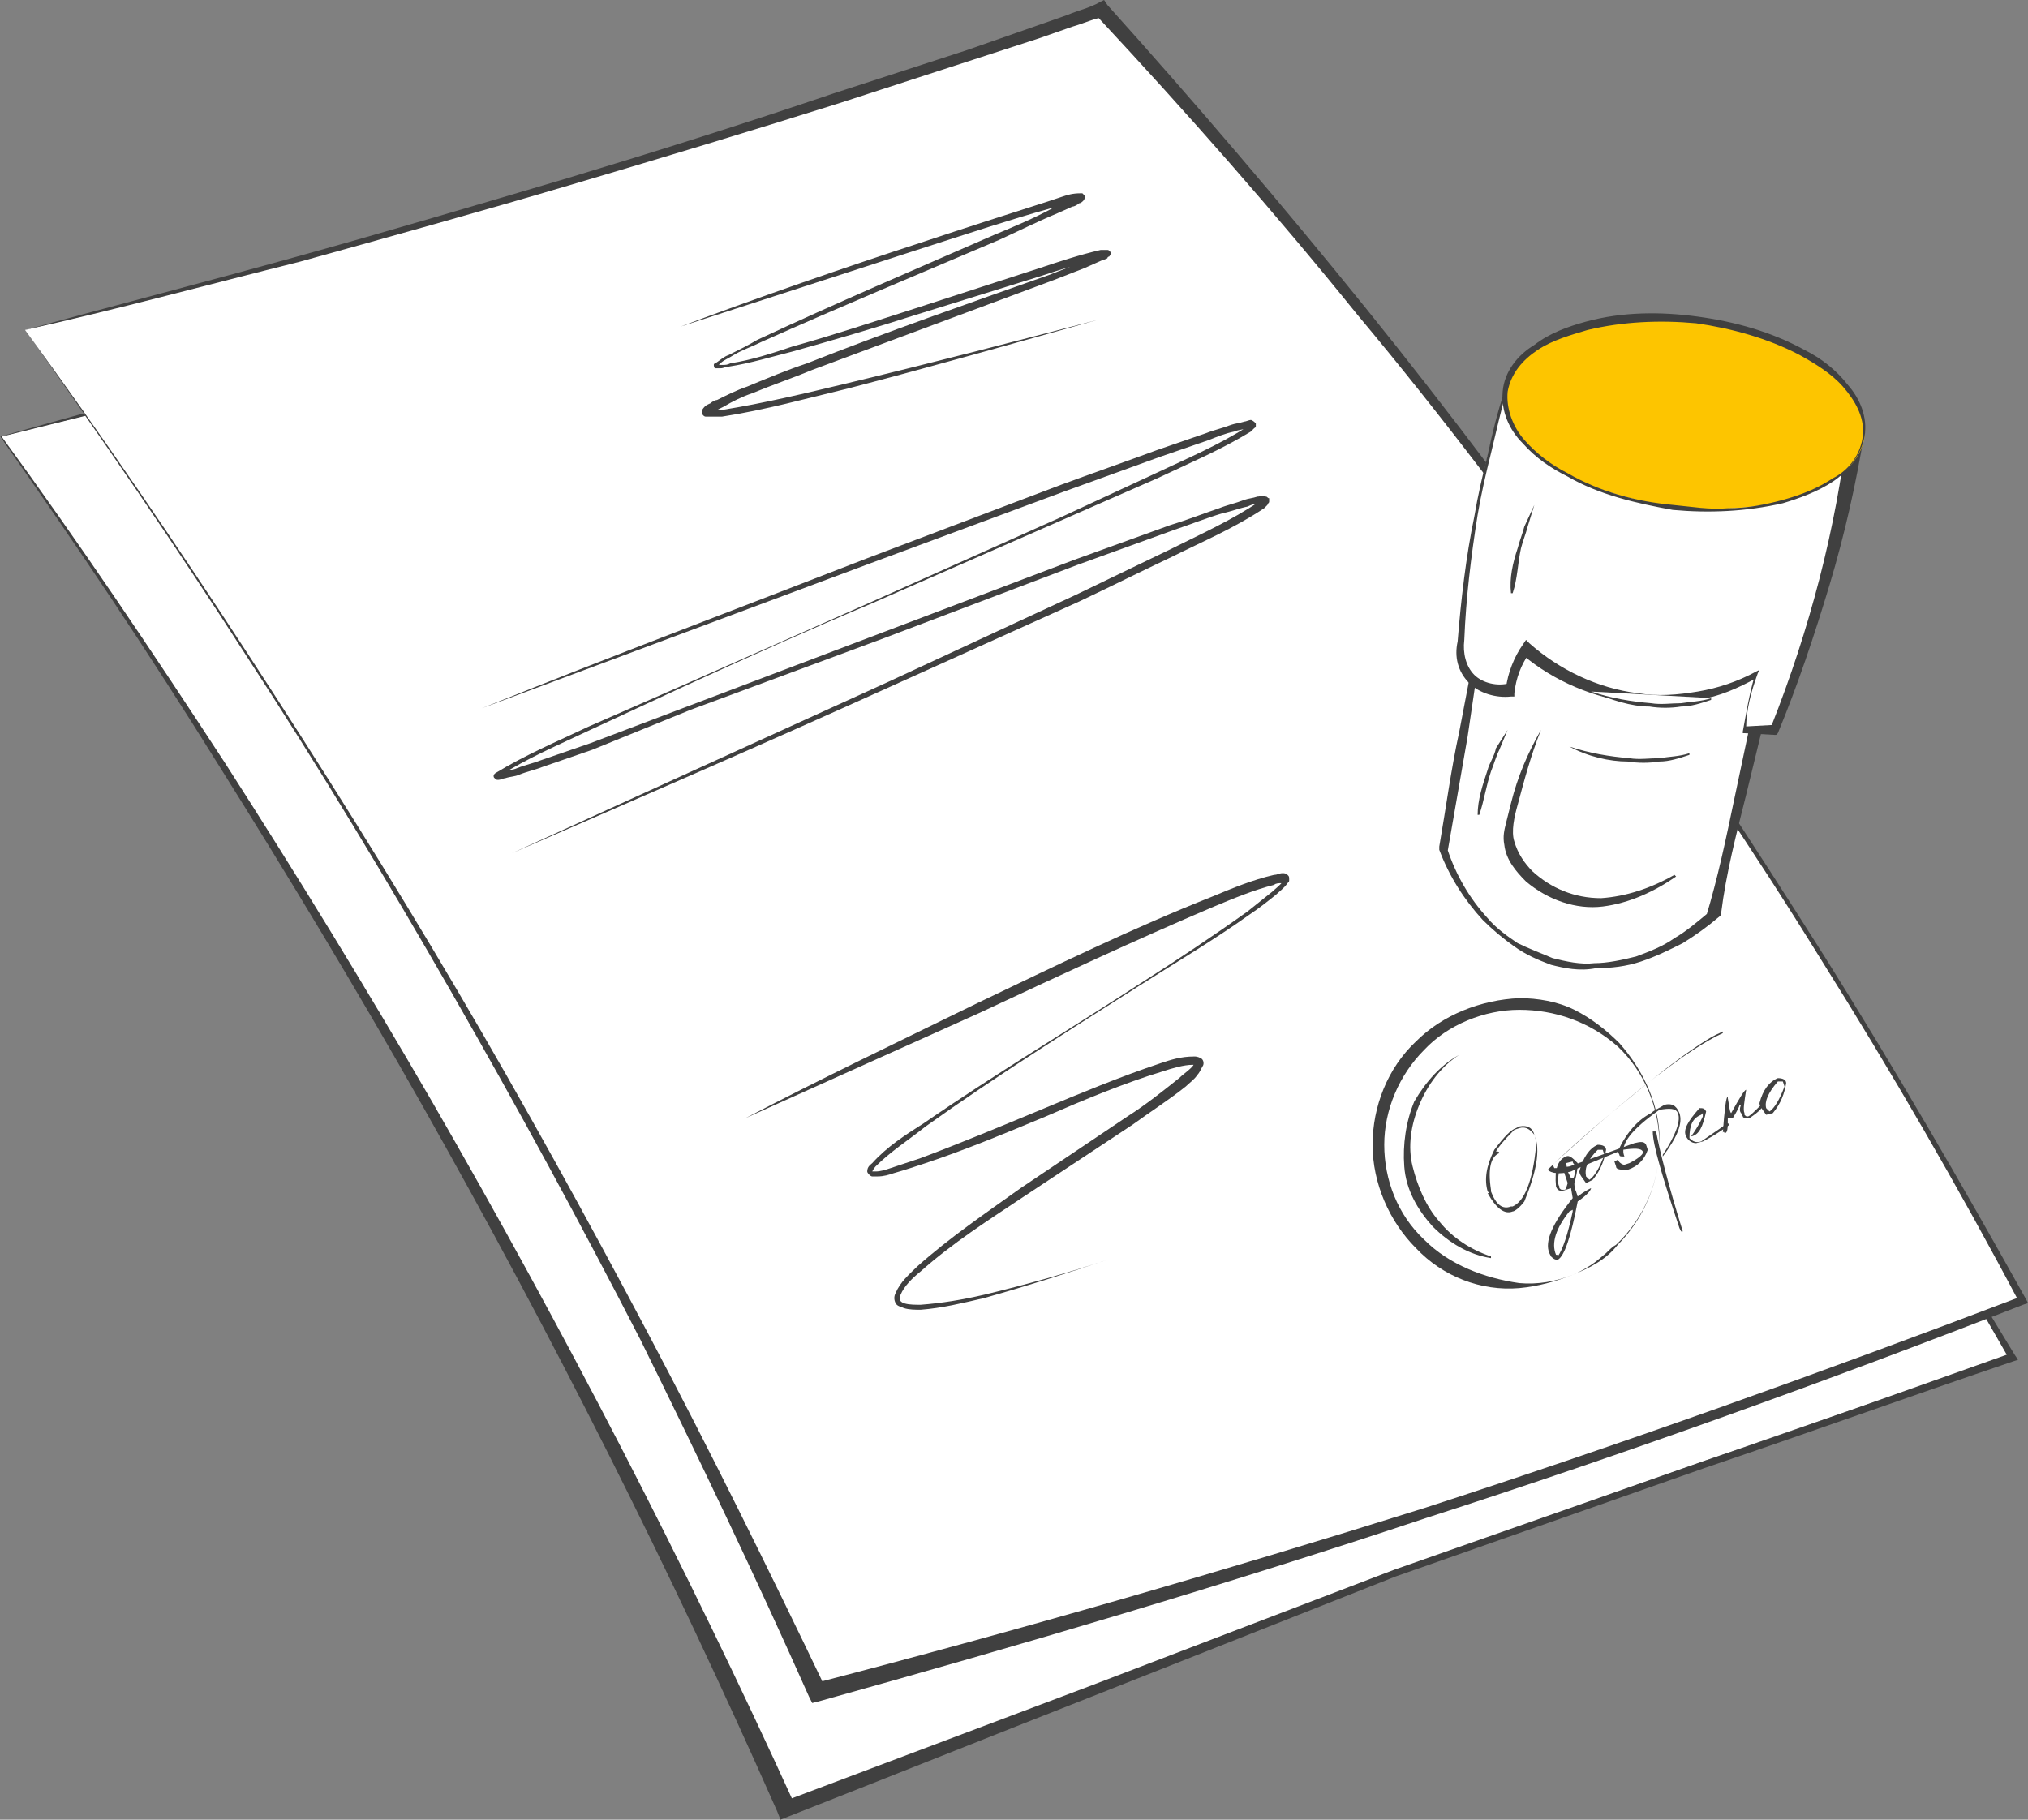 <?xml version="1.0" encoding="UTF-8"?> <svg xmlns="http://www.w3.org/2000/svg" width="195" height="175" viewBox="0 0 195 175" fill="none"><rect x="0" y="0" width="195" height="175" fill="#808080" stroke="none"/> <path d="M0 41.987C15.716 38.141 31.912 33.974 48.429 29.327C67.833 23.878 86.435 18.109 104.235 12.18C118.187 26.603 132.619 43.269 147.212 62.019C165.814 86.058 181.049 109.295 193.236 130.449C173.993 136.859 154.428 143.75 134.383 151.122C114.017 158.654 94.293 166.186 75.37 174.039C64.786 150.481 51.957 125.16 36.402 98.718C24.535 77.885 12.188 58.974 0 41.987Z" fill="white"></path> <path d="M0 41.987L25.979 34.776C34.638 32.372 43.618 30.128 52.278 27.564C60.938 25 69.597 22.436 78.257 19.712C86.916 16.987 95.415 14.263 104.075 11.378L104.556 11.218L104.877 11.539C121.875 29.487 137.911 48.558 152.664 68.43C160.041 78.365 167.097 88.462 173.993 98.878C180.888 109.135 187.303 119.712 193.717 130.288L194.038 130.769L193.557 130.929C183.614 134.295 173.832 137.821 163.89 141.186L134.223 151.603L105.037 163.141C95.255 166.987 85.633 170.833 75.851 174.679L75.049 175L74.729 174.199C64.466 150.962 53.08 128.365 40.572 106.25C34.317 95.192 27.743 84.295 21.007 73.558C14.433 62.981 7.377 52.404 0 41.987ZM0.16 41.987C7.537 52.083 14.753 62.821 21.649 73.397C28.544 84.135 35.119 94.872 41.534 105.929C54.202 127.885 65.909 150.481 76.493 173.718L75.37 173.237C85.152 169.551 94.934 165.865 104.716 162.179L134.062 150.962L163.729 140.545C173.672 137.179 183.454 133.654 193.396 130.128L193.236 130.769C187.142 120.032 180.567 109.455 173.832 99.199C166.776 88.782 159.56 78.686 152.023 68.91C137.109 49.199 120.913 30.449 103.754 12.66L104.556 12.82C95.896 15.705 87.397 18.43 78.738 20.994C70.078 23.558 61.419 26.282 52.759 28.686C44.099 31.09 35.44 33.173 26.62 35.417L0.16 41.987Z" fill="#404040"></path> <path d="M2.406 31.731C18.603 27.724 35.441 23.077 52.76 17.949C71.362 12.5 89.162 6.731 106.16 0.801C119.47 15.385 133.422 31.891 147.373 50.641C166.617 76.923 182.012 102.244 194.52 125C176.88 131.891 157.957 138.622 138.072 145.192C117.386 151.923 97.661 157.692 78.578 162.66C67.834 139.103 54.845 113.782 38.969 87.34C26.781 66.987 14.433 48.558 2.406 31.731Z" fill="white"></path> <path d="M2.406 31.731C11.226 29.327 19.886 27.083 28.545 24.68C37.205 22.276 45.864 19.712 54.524 17.147C63.023 14.583 71.683 11.859 80.182 8.974L93.011 4.808L99.425 2.564L102.632 1.442C103.755 0.962 104.717 0.801 105.84 0.16L106.16 0L106.481 0.481C114.98 9.936 123.319 19.712 131.337 29.647C139.355 39.583 147.053 49.84 154.269 60.096C161.646 70.513 168.541 81.09 175.437 91.987C182.172 102.724 188.586 113.782 194.84 125L195.001 125.321L194.52 125.481C175.597 132.853 156.514 139.744 137.11 145.994C117.867 152.404 98.303 158.173 78.739 163.622L78.097 163.782L77.776 163.141C72.645 151.603 67.192 140.224 61.58 128.846C55.807 117.628 49.713 106.41 43.459 95.513C37.205 84.615 30.63 73.718 23.734 63.141C16.839 52.404 9.783 42.147 2.406 31.731ZM2.406 31.731C9.783 41.827 16.999 52.404 23.895 62.981C30.79 73.558 37.526 84.295 43.94 95.192C50.354 106.09 56.448 117.147 62.382 128.365C68.315 139.583 73.928 150.962 79.38 162.34L78.418 161.859C98.142 156.731 117.546 151.122 136.95 145.032C156.193 138.782 175.437 131.891 194.359 124.679L194.199 125.321C188.266 114.103 181.851 103.045 175.116 92.308C168.381 81.41 161.325 70.994 153.788 60.577C146.411 50.321 138.714 40.064 130.535 30.288C122.517 20.353 114.178 10.897 105.519 1.603H106.321C105.198 1.763 104.236 2.244 103.113 2.564L99.906 3.686L93.492 5.769L80.663 9.936C72.003 12.66 63.504 15.224 54.845 17.788C46.185 20.353 37.526 22.756 28.866 25.16C19.886 27.404 11.066 29.808 2.406 31.731Z" fill="#404040"></path> <path d="M149.137 92.468C141.6 90.224 138.873 82.532 138.553 81.731C139.836 74.359 141.119 66.987 142.401 59.776C142.722 58.974 143.845 56.41 146.571 54.968C148.014 54.167 149.297 54.167 150.099 54.167L165.173 57.051C165.814 57.372 167.097 57.853 168.059 59.135C170.144 61.699 169.823 64.904 169.823 65.545C168.059 73.077 166.295 80.609 164.692 88.141C164.371 88.462 157.636 95.032 149.137 92.468Z" fill="white"></path> <path d="M149.137 92.788C147.854 92.308 146.731 91.827 145.609 91.026C144.486 90.224 143.524 89.423 142.562 88.462C140.798 86.538 139.355 84.295 138.393 81.731V81.571V81.41C139.034 77.724 139.515 74.038 140.317 70.353L142.402 59.455C143.043 57.853 144.005 56.41 145.448 55.288C146.892 54.167 148.495 53.526 150.259 53.526C155.391 54.487 160.362 55.128 165.494 56.09C167.258 56.731 168.861 58.173 169.663 59.776C170.465 61.538 170.786 63.462 170.625 65.224L167.899 76.442C166.937 80.288 165.975 83.974 165.494 87.821V87.981L165.333 88.141C164.211 89.103 163.088 89.904 161.805 90.705C160.523 91.346 159.24 91.987 157.796 92.468C156.353 92.949 154.91 93.109 153.467 93.109C151.863 93.43 150.42 93.109 149.137 92.788ZM149.297 92.147C150.58 92.468 152.023 92.788 153.306 92.628C154.589 92.628 156.032 92.308 157.315 91.987C158.598 91.507 159.881 91.026 161.004 90.224C162.126 89.583 163.249 88.622 164.211 87.821L164.05 88.141C165.173 84.455 165.975 80.609 166.777 76.763L169.182 65.385V65.545C169.342 63.942 169.022 62.179 168.38 60.898C167.739 59.455 166.456 58.333 165.013 57.692H165.173C160.202 56.571 155.07 55.449 150.099 54.327C148.495 54.327 146.892 54.808 145.609 55.929C144.326 56.891 143.364 58.333 142.722 59.936L141.119 70.833C140.477 74.519 139.836 78.205 139.194 81.891V81.731C139.996 84.135 141.279 86.378 143.043 88.301C143.845 89.263 144.967 90.064 145.93 90.705C146.892 91.186 148.175 91.667 149.297 92.147Z" fill="#404040"></path> <path d="M144.647 37.66C143.846 40.545 142.402 45.994 141.921 49.519C141.119 53.846 140.638 58.013 140.478 61.699C140.478 61.859 140.157 63.622 141.28 65.064C142.242 66.186 143.685 66.827 145.289 66.507C145.289 65.865 145.449 65.064 145.93 64.103C146.251 63.462 146.572 62.981 146.892 62.5C148.336 63.782 150.42 65.224 153.307 66.186C157.316 67.628 162.768 68.269 169.022 65.064C168.06 67.788 167.9 70.353 167.9 70.353H170.786C172.55 65.865 174.475 60.737 175.918 54.968C177.201 50 178.163 45.513 178.644 41.346C177.201 39.904 171.428 34.615 162.608 33.974C152.345 33.173 146.091 36.378 144.647 37.66Z" fill="white"></path> <path d="M144.807 37.66C144.326 39.583 143.845 41.507 143.364 43.59C142.883 45.513 142.402 47.596 142.081 49.519C141.44 53.526 140.959 57.532 140.798 61.538C140.638 62.821 140.959 64.103 141.761 64.904C142.562 65.705 144.006 66.026 145.128 65.705L144.807 66.186C144.968 64.744 145.609 63.141 146.411 62.019L146.732 61.538L147.052 61.859C149.939 64.423 153.627 66.186 157.476 66.667C159.4 66.987 161.325 66.827 163.249 66.506C165.173 66.186 167.098 65.545 168.862 64.583L169.182 64.423L169.022 64.744C168.381 66.507 167.9 68.269 167.9 70.032L167.739 69.872L170.626 69.712L170.305 69.872C173.993 60.577 176.559 50.801 177.682 41.026L178.002 41.827C173.673 37.821 168.22 35.096 162.287 34.455C159.24 34.135 156.353 34.135 153.307 34.615C150.26 35.257 147.213 36.058 144.807 37.66ZM144.647 37.66C145.93 36.699 147.213 36.058 148.656 35.417C150.099 34.776 151.543 34.455 152.986 34.135C156.033 33.494 159.08 33.333 162.126 33.333C165.173 33.494 168.381 34.135 171.267 35.417C174.154 36.699 176.719 38.462 178.964 40.705L179.285 41.026V41.507C178.483 46.474 177.361 51.442 175.918 56.25C174.474 61.058 172.871 65.865 170.946 70.513L170.786 70.673H170.626L167.739 70.513H167.579V70.353C167.9 68.59 168.22 66.667 168.701 65.064L168.862 65.224C167.098 66.186 165.334 66.987 163.249 67.308C161.325 67.628 159.24 67.788 157.316 67.628C153.307 67.147 149.458 65.545 146.411 62.981L147.052 62.821C146.251 63.942 145.77 65.224 145.609 66.667V66.987H145.289C143.845 67.147 142.242 66.667 141.279 65.705C140.157 64.583 139.836 63.141 140.157 61.699C140.478 57.692 140.959 53.526 141.761 49.679C142.081 47.756 142.562 45.673 143.043 43.75C143.525 41.506 144.006 39.583 144.647 37.66Z" fill="#404040"></path> <path d="M179.301 41.903C179.908 36.983 172.634 32.037 163.052 30.856C153.471 29.674 145.212 32.704 144.604 37.623C143.996 42.542 151.271 47.488 160.852 48.67C170.433 49.852 178.693 46.822 179.301 41.903Z" fill="#FDC500"></path> <path d="M179.286 41.987C178.965 43.75 177.682 45.353 176.239 46.314C174.796 47.276 173.032 47.917 171.428 48.398C167.9 49.199 164.372 49.359 160.844 49.038C157.316 48.398 153.788 47.596 150.741 45.833C149.138 45.032 147.694 44.071 146.411 42.628C145.129 41.346 144.327 39.583 144.487 37.66C144.647 35.737 145.93 34.135 147.534 33.173C148.977 32.051 150.741 31.41 152.505 30.93C156.033 29.968 159.722 29.968 163.249 30.449C166.777 30.93 170.305 31.891 173.513 33.654C175.116 34.455 176.559 35.577 177.682 37.019C178.805 38.301 179.606 40.064 179.286 41.987ZM179.125 41.827C179.286 40.064 178.323 38.462 177.201 37.179C176.078 35.898 174.475 34.936 173.032 34.135C169.985 32.532 166.457 31.57 163.089 31.09C159.561 30.769 156.033 30.93 152.666 31.731C151.062 32.212 149.298 32.692 147.855 33.654C146.411 34.615 145.289 35.897 144.968 37.66C144.808 39.263 145.449 41.026 146.572 42.308C147.694 43.59 149.138 44.712 150.741 45.513C153.788 47.276 157.316 48.237 160.844 48.558C162.608 48.718 164.372 49.038 166.136 48.878C167.9 48.878 169.664 48.558 171.428 48.077C173.192 47.596 174.796 46.955 176.239 45.994C177.842 45.192 178.965 43.59 179.125 41.827Z" fill="#404040"></path> <path d="M147.534 48.398C147.053 49.519 146.732 50.641 146.251 52.083C145.77 53.846 145.61 55.449 145.449 56.731" fill="white"></path> <path d="M147.533 48.558L146.891 50.641C146.731 51.282 146.41 52.083 146.25 52.724C145.929 54.167 145.929 55.609 145.448 57.051H145.288C145.127 55.609 145.448 54.167 145.929 52.724C146.09 52.083 146.41 51.282 146.571 50.641L147.533 48.558Z" fill="#404040"></path> <path d="M144.966 70.192C144.485 71.154 144.004 72.436 143.523 73.878C142.881 75.641 142.561 77.083 142.4 78.526" fill="white"></path> <path d="M144.967 70.192L144.165 72.115C143.844 72.756 143.684 73.397 143.363 74.199C142.882 75.641 142.722 76.923 142.24 78.365H142.08C142.08 76.923 142.561 75.481 143.042 74.038C143.203 73.397 143.684 72.756 143.844 71.955L144.967 70.192Z" fill="#404040"></path> <path d="M152.986 66.506C154.269 66.987 156.354 67.628 158.92 67.788C161.325 67.949 163.41 67.468 164.693 67.147" fill="white"></path> <path d="M152.986 66.506C154.911 67.147 156.835 67.468 158.759 67.628C159.722 67.788 160.684 67.628 161.646 67.628C162.608 67.468 163.57 67.468 164.532 67.147V67.308C163.57 67.628 162.608 67.949 161.646 67.949C160.684 68.109 159.561 68.109 158.599 67.949C156.835 67.949 154.911 67.308 152.986 66.506Z" fill="#404040"></path> <path d="M150.9 71.795C152.183 72.276 154.268 72.917 156.834 73.077C159.239 73.237 161.324 72.757 162.607 72.436" fill="white"></path> <path d="M150.9 71.795C152.825 72.436 154.749 72.757 156.673 72.917C157.636 73.077 158.598 72.917 159.56 72.917C160.522 72.757 161.484 72.757 162.446 72.436V72.596C161.484 72.917 160.522 73.237 159.56 73.237C158.598 73.397 157.475 73.397 156.513 73.237C154.749 73.237 152.664 72.757 150.9 71.795Z" fill="#404040"></path> <path d="M148.174 70.192C147.212 72.596 146.571 75 145.929 77.404C145.609 78.526 145.288 79.968 145.609 80.93C145.929 82.051 146.571 83.013 147.373 83.814C149.137 85.417 151.382 86.378 153.947 86.378C156.353 86.218 158.758 85.417 161.003 84.135L161.164 84.295C159.079 85.737 156.674 86.859 154.108 87.18C151.542 87.5 148.816 86.538 146.731 84.776C145.769 83.814 144.807 82.692 144.647 81.25C144.486 80.449 144.647 79.808 144.807 79.167C144.967 78.526 145.128 77.885 145.288 77.244C145.929 74.68 146.892 72.436 148.174 70.192Z" fill="#404040"></path> <path d="M65.428 31.41C73.125 28.526 80.983 25.801 88.841 23.237C92.689 21.955 96.698 20.673 100.707 19.391L102.151 18.91C102.632 18.75 103.113 18.59 103.915 18.59H104.075L104.235 18.75C104.396 18.91 104.235 19.231 104.235 19.231C104.075 19.391 104.075 19.391 104.075 19.391C103.915 19.551 103.754 19.551 103.754 19.551C103.594 19.712 103.273 19.872 103.113 19.872L101.67 20.513C99.745 21.314 97.821 22.276 96.057 23.077C88.52 26.282 80.823 29.487 73.285 32.853C72.323 33.333 71.361 33.654 70.559 34.135C70.078 34.455 69.597 34.615 69.276 34.936C69.116 35.096 69.116 35.096 69.116 35.096C69.116 35.096 69.276 35.096 69.437 35.096C69.757 35.096 69.918 35.096 70.239 34.936C72.323 34.615 74.248 33.974 76.172 33.333C80.181 32.212 84.03 30.93 88.039 29.648L99.906 25.801C101.83 25.16 103.754 24.519 105.839 24.038C105.999 24.038 106.16 24.038 106.32 24.038C106.32 24.038 106.32 24.038 106.48 24.038C106.641 24.038 106.801 24.199 106.801 24.359C106.801 24.519 106.641 24.68 106.641 24.68C106.48 24.68 106.48 24.84 106.48 24.84C106.16 25 105.999 25 105.679 25.16L104.235 25.801L101.349 26.923L78.096 35.577C76.172 36.378 74.248 37.019 72.323 37.821C71.361 38.141 70.399 38.622 69.597 39.103L68.956 39.423C68.795 39.583 68.475 39.744 68.475 39.744C68.635 39.583 68.475 39.423 68.314 39.423C68.475 39.423 68.475 39.423 68.635 39.423C68.795 39.423 69.116 39.423 69.437 39.423C73.446 38.782 77.455 37.821 81.464 36.859C89.482 34.936 97.5 32.853 105.518 30.769C97.5 33.013 89.642 35.256 81.624 37.34C77.615 38.301 73.606 39.423 69.437 40.064C69.116 40.064 68.956 40.064 68.635 40.064C68.475 40.064 68.314 40.064 68.154 40.064C68.154 40.064 67.993 40.064 67.833 40.064C67.673 40.064 67.352 39.744 67.512 39.423C67.833 38.942 67.993 38.942 68.314 38.782C68.475 38.622 68.795 38.462 68.956 38.462C69.918 37.981 70.88 37.5 71.842 37.179C73.767 36.378 75.691 35.577 77.615 34.936C85.313 31.891 93.17 29.167 100.868 26.442L103.754 25.321L105.197 24.68C105.358 24.519 105.679 24.519 105.839 24.359H105.999C105.999 24.359 105.839 24.359 105.839 24.519C105.839 24.68 105.999 24.84 106.16 24.84C106.16 24.84 105.999 24.84 105.839 24.84C103.915 25.321 101.83 25.962 99.906 26.603L88.039 30.288C84.03 31.571 80.181 32.692 76.172 33.814C74.248 34.295 72.163 34.936 70.078 35.256C69.757 35.256 69.597 35.417 69.276 35.417C69.116 35.417 68.956 35.417 68.795 35.417C68.635 35.417 68.635 35.096 68.635 35.096C68.635 34.936 68.795 34.936 68.795 34.936C69.276 34.615 69.597 34.295 70.078 34.135C71.04 33.654 72.003 33.173 72.804 32.692C80.341 29.167 87.878 25.962 95.576 22.596C97.5 21.795 99.424 20.994 101.188 20.032L102.632 19.391C102.792 19.231 103.113 19.071 103.273 19.071C103.433 19.071 103.433 18.91 103.594 18.91C103.594 18.91 103.433 19.071 103.594 19.231L103.754 19.391C103.433 19.391 102.792 19.551 102.471 19.712L101.028 20.032C97.019 21.154 93.17 22.436 89.161 23.718L65.428 31.41Z" fill="#404040"></path> <path d="M46.344 68.109C58.692 63.141 71.04 58.494 83.387 53.686L101.989 46.635C105.036 45.513 108.243 44.391 111.29 43.269L115.941 41.667C116.743 41.346 117.544 41.186 118.346 40.865C118.827 40.705 119.148 40.705 119.629 40.545C119.789 40.545 120.11 40.385 120.271 40.385C120.271 40.385 120.431 40.385 120.752 40.705C120.752 40.865 120.752 40.865 120.752 41.026C120.752 41.186 120.752 41.026 120.591 41.186C120.431 41.346 120.431 41.346 120.271 41.506C117.384 43.269 114.337 44.551 111.29 45.994L102.15 50L83.868 58.013C77.775 60.577 71.681 63.301 65.748 66.026L56.767 70.192C53.72 71.635 50.673 72.917 47.947 74.68C47.947 74.68 47.947 74.68 47.787 74.68C47.787 74.68 47.787 74.68 47.787 74.519V74.359H47.947C48.108 74.359 48.268 74.359 48.589 74.199C48.91 74.038 49.391 74.038 49.711 73.878C50.513 73.558 51.315 73.397 52.117 73.077L56.767 71.474L66.068 67.949L84.67 60.898L103.272 53.846L112.573 50.481C114.177 50 115.78 49.359 117.224 48.878C118.025 48.558 118.827 48.398 119.629 48.077C120.11 47.917 120.431 47.917 120.912 47.756C121.233 47.756 121.233 47.596 121.714 47.756C121.874 47.756 121.874 47.917 122.035 47.917C122.035 48.077 122.035 48.237 122.035 48.237C122.035 48.398 121.874 48.398 121.874 48.558C121.714 48.718 121.714 48.718 121.553 48.878C118.667 50.801 115.62 52.083 112.734 53.526C109.687 54.968 106.8 56.41 103.753 57.853L85.632 66.026C73.605 71.474 61.418 76.763 49.23 82.051L85.472 65.545L103.433 57.212L112.413 52.885C115.299 51.442 118.507 50 121.072 48.237L121.233 48.077V48.237C121.233 48.237 121.233 48.398 121.393 48.398C121.393 48.398 121.233 48.398 121.072 48.398C120.752 48.398 120.271 48.558 119.95 48.718C119.148 48.878 118.346 49.199 117.544 49.359C115.941 49.84 114.337 50.481 112.894 50.962L103.593 54.327L84.991 61.378L66.389 68.269L56.928 72.115L52.277 73.718C51.475 74.038 50.673 74.199 49.872 74.519C49.551 74.68 49.07 74.68 48.589 74.84C48.428 74.84 48.108 75 47.947 75H47.787C47.787 75 47.466 74.84 47.466 74.68C47.466 74.519 47.466 74.519 47.466 74.519L47.627 74.359C50.513 72.596 53.56 71.314 56.607 69.872L65.748 65.865L83.868 57.853L102.15 49.679L111.13 45.513C114.177 44.071 117.224 42.788 119.95 41.026L120.11 40.865V41.026C120.271 41.186 120.271 41.186 120.271 41.186C120.11 41.186 119.95 41.186 119.789 41.186C119.469 41.346 118.988 41.346 118.667 41.506C117.865 41.667 117.063 41.987 116.262 42.308L111.611 43.91L102.31 47.276L83.708 54.167L46.344 68.109Z" fill="#404040"></path> <path d="M71.682 107.532C79.058 103.686 86.435 100.16 93.972 96.474C101.349 92.949 108.886 89.263 116.583 86.218C118.507 85.417 120.432 84.615 122.516 84.135C122.837 84.135 122.997 83.974 123.318 83.974C123.479 83.974 123.639 83.974 123.799 84.135C123.96 84.295 123.96 84.295 123.96 84.615C123.96 84.776 123.96 84.776 123.799 84.936C123.479 85.417 122.997 85.737 122.677 86.058C121.875 86.699 121.073 87.34 120.111 87.981C116.743 90.385 113.215 92.468 109.687 94.712C102.631 99.199 95.736 103.526 89.001 108.333C87.397 109.615 85.633 110.737 84.19 112.179C84.029 112.34 83.869 112.66 83.869 112.66C83.869 112.66 84.029 112.66 84.19 112.66C84.671 112.66 85.152 112.5 85.633 112.34C86.595 112.019 87.558 111.699 88.52 111.378C92.368 109.936 96.217 108.333 100.066 106.731C103.914 105.128 107.763 103.526 111.612 102.244C112.574 101.923 113.536 101.603 114.819 101.603C114.979 101.603 115.14 101.603 115.46 101.763C115.781 101.923 115.781 102.404 115.621 102.564C115.46 102.885 115.3 103.205 115.14 103.365C114.819 103.846 114.338 104.167 114.017 104.487C112.414 105.769 110.65 106.891 108.886 108.173L98.462 115.064C95.094 117.308 91.567 119.551 88.52 122.276C87.718 122.917 86.916 123.718 86.595 124.519C86.114 125.481 87.558 125.481 88.52 125.481C90.604 125.32 92.529 125 94.613 124.519C98.622 123.558 102.631 122.436 106.48 121.154C102.631 122.436 98.622 123.718 94.613 124.84C92.529 125.32 90.604 125.801 88.52 125.961C88.039 125.961 87.397 125.961 86.916 125.801C86.595 125.641 86.275 125.641 86.114 125.32C85.954 125 85.954 124.679 86.114 124.359C86.595 123.237 87.397 122.596 88.199 121.795C91.246 119.07 94.774 116.667 98.141 114.263L108.405 107.372C110.168 106.25 111.772 104.968 113.376 103.686C113.696 103.365 114.178 103.045 114.498 102.724C114.659 102.564 114.819 102.404 114.819 102.244V102.404C114.819 102.404 114.819 102.404 114.659 102.404C113.857 102.404 112.734 102.724 111.772 103.045C108.084 104.167 104.235 105.769 100.547 107.372C96.698 108.974 92.849 110.577 89.001 111.859C88.038 112.179 87.076 112.5 85.954 112.82C85.473 112.981 84.992 113.141 84.35 113.141C84.19 113.141 84.029 113.141 83.869 113.141C83.709 113.141 83.388 112.82 83.388 112.66C83.388 112.179 83.709 112.019 83.869 111.859C85.312 110.256 87.076 109.135 88.84 108.013C95.576 103.365 102.792 99.038 109.687 94.551C113.215 92.308 116.583 90.064 119.951 87.66C120.752 87.019 121.554 86.378 122.356 85.737C122.677 85.417 123.158 85.096 123.318 84.776C123.318 84.776 123.318 84.776 123.318 84.936H123.158C122.997 84.936 122.677 84.936 122.516 85.096C120.592 85.577 118.668 86.378 116.743 87.179C109.206 90.385 101.669 93.91 94.132 97.436L71.682 107.532Z" fill="#404040"></path> <path d="M159.561 110.096C159.561 113.622 158.117 117.147 155.552 119.711C154.429 121.154 152.826 121.955 151.222 122.596C149.618 123.237 147.854 123.718 146.09 123.878C142.402 124.199 138.714 122.756 136.148 120.032C133.582 117.468 131.979 113.782 131.979 110.096C131.979 106.41 133.422 102.724 136.148 100.16C138.714 97.596 142.402 96.154 146.09 95.993C147.854 95.993 149.779 96.314 151.382 97.115C152.986 97.917 154.429 99.038 155.712 100.32C158.117 103.045 159.721 106.57 159.561 110.096ZM159.561 110.096C159.561 106.57 158.117 103.045 155.552 100.641C152.826 98.237 149.458 97.115 146.09 97.115C142.723 97.115 139.195 98.558 136.95 100.961C134.544 103.365 133.101 106.731 133.101 110.096C133.101 113.461 134.384 116.827 136.95 119.231C139.355 121.635 142.723 122.917 146.09 123.397C147.854 123.558 149.618 123.237 151.222 122.596C152.024 122.276 152.826 121.795 153.467 121.314L154.429 120.513C154.75 120.192 155.071 119.872 155.391 119.711C158.117 117.147 159.561 113.622 159.561 110.096Z" fill="#404040"></path> <path d="M140.318 101.442C138.554 102.564 137.271 104.327 136.47 106.25C135.668 108.173 135.347 110.256 135.828 112.179C136.309 114.102 137.111 116.026 138.394 117.468C139.677 119.07 141.441 120.192 143.365 120.833V120.993C141.281 120.673 139.356 119.551 137.753 117.949C136.309 116.346 135.187 114.423 135.026 112.179C134.866 110.096 135.187 107.852 135.989 105.929C137.111 104.006 138.554 102.404 140.318 101.442Z" fill="#404040"></path> <path d="M145.77 108.494L146.09 108.333C146.892 108.173 147.373 108.494 147.534 109.135C148.175 110.577 147.694 112.82 146.572 115.545C146.09 116.186 145.609 116.506 145.449 116.506C144.647 116.827 143.845 116.186 143.044 114.744H143.204L143.044 114.583C142.723 113.461 142.883 112.179 143.685 110.577C144.647 109.295 145.289 108.654 145.77 108.494ZM143.845 110.737C144.006 110.737 144.166 110.737 144.166 110.897C143.364 111.218 143.044 112.34 143.364 114.423V114.583C143.845 115.865 144.487 116.346 145.289 116.026H145.449C146.572 115.545 147.373 113.622 147.694 110.256C147.694 109.936 147.694 109.455 147.534 109.135C147.053 108.494 146.572 108.333 146.09 108.494L145.609 108.654C144.487 109.776 144.006 110.417 143.845 110.737Z" fill="#404040"></path> <path d="M150.58 111.218C150.901 111.058 151.221 111.378 151.702 111.859C151.702 112.019 151.702 112.66 151.382 113.782C151.382 113.942 151.382 114.263 151.542 114.583L151.702 115.064C152.344 114.583 152.665 114.423 152.985 114.263C152.985 114.423 152.665 114.904 151.702 115.545C151.061 118.91 150.419 120.833 149.778 121.154C149.618 121.154 149.457 121.154 149.137 120.833L148.976 120.513C148.495 119.391 149.297 117.628 151.221 115.224L151.061 114.263L150.58 114.423C150.099 114.583 149.778 114.583 149.618 114.103C149.457 112.5 149.778 111.538 150.58 111.218ZM149.618 120.673C149.778 120.673 149.778 120.673 149.778 120.833C150.259 120.192 150.74 118.75 151.221 116.506V116.346L150.901 116.506C149.618 118.109 149.137 119.551 149.618 120.673ZM149.938 112.5C149.778 113.301 149.778 113.942 149.938 114.103V114.263C150.099 114.423 150.099 114.423 150.259 114.423H150.419C150.58 114.423 150.58 114.263 150.74 113.782L150.259 112.34L149.938 112.5ZM150.58 111.859L150.74 112.66L151.061 113.301H151.221C151.382 113.301 151.382 112.981 151.542 112.179C151.382 112.019 151.221 111.859 151.221 111.699L150.58 111.859Z" fill="#404040"></path> <path d="M153.627 110.096C154.108 110.096 154.429 110.256 154.429 110.577C154.269 111.538 153.948 112.5 153.146 113.462L152.505 113.782C152.184 113.301 151.863 112.981 151.863 112.66C152.184 111.378 152.825 110.417 153.627 110.096ZM152.505 113.141L152.825 113.462C153.307 113.141 153.788 112.34 154.269 111.058L154.108 110.577H153.627C152.665 111.538 152.344 112.34 152.505 113.141Z" fill="#404040"></path> <path d="M165.334 99.359L165.654 99.199V99.359C162.447 100.801 156.834 105.128 149.297 112.019L149.458 112.34C150.26 112.34 150.741 112.179 150.901 112.179L157.155 109.936C157.797 109.776 158.117 109.776 158.278 110.096L158.438 110.577C158.117 111.538 157.476 112.179 156.514 112.5C155.872 112.5 155.391 112.5 155.391 112.179L155.231 111.699L155.552 111.538C155.712 111.859 156.033 112.019 156.193 112.019L156.674 111.859C157.636 111.378 158.117 110.897 157.957 110.737C157.797 110.417 157.155 110.417 156.033 110.577C153.307 111.699 151.703 112.34 151.061 112.66C149.939 112.981 149.137 112.82 148.816 112.5C150.901 110.417 154.589 107.211 160.042 102.885C162.768 100.801 164.532 99.679 165.334 99.359Z" fill="#404040"></path> <path d="M160.043 106.25C160.684 106.09 161.165 106.25 161.486 107.051C161.807 108.013 161.326 109.295 159.882 111.218V111.058C161.165 109.135 161.646 107.692 161.326 107.051C161.165 106.571 160.524 106.571 159.562 106.731C156.836 108.654 155.713 110.096 156.194 111.218H156.034C155.873 111.218 155.713 111.218 155.713 111.058L155.553 110.737C156.355 108.974 157.477 107.692 158.76 107.051C159.081 106.731 159.562 106.571 160.043 106.25ZM158.92 108.814H159.241C159.562 110.577 160.364 113.782 161.807 118.429H161.646L161.486 118.109C159.882 113.301 158.92 110.096 158.92 108.814Z" fill="#404040"></path> <path d="M163.41 106.57C163.73 106.57 163.891 106.57 164.051 106.891C163.73 108.333 163.41 109.135 162.608 109.295C163.41 108.173 163.73 107.372 163.73 107.372C163.73 107.212 163.73 107.051 163.73 107.051L163.57 107.212C162.768 107.532 162.448 108.173 162.448 109.455C162.768 109.776 163.089 109.936 163.57 109.776L166.136 108.013L166.296 108.173C165.013 109.135 164.051 109.615 163.73 109.776L163.089 109.936C162.608 109.936 162.287 109.615 162.127 109.295C161.806 108.654 162.287 107.853 163.41 106.57Z" fill="#404040"></path> <path d="M167.899 104.808C167.739 105.929 167.579 106.731 167.739 107.051V107.211C167.899 107.372 167.899 107.372 168.06 107.372C168.22 107.372 168.701 106.891 169.503 106.09C169.663 106.41 169.182 106.891 168.22 107.532C167.899 107.532 167.579 107.532 167.579 107.372L167.418 107.051C167.258 106.891 167.258 106.57 167.418 106.25H167.258C167.258 106.41 167.098 106.731 166.616 107.532C166.456 107.532 166.296 107.532 166.135 107.532C166.135 108.494 166.135 108.974 165.815 108.974C165.815 108.814 165.654 108.814 165.654 108.974C165.815 106.731 165.975 105.449 166.135 105.449V105.609C166.296 106.41 166.296 106.891 166.456 107.051C167.258 105.609 167.739 104.808 167.899 104.808Z" fill="#404040"></path> <path d="M170.946 103.686C171.427 103.686 171.747 103.846 171.747 104.167C171.587 105.128 171.266 106.09 170.465 107.051L169.823 107.212C169.502 106.731 169.182 106.41 169.182 106.09C169.502 104.808 170.144 104.006 170.946 103.686ZM169.823 106.571L170.144 106.891C170.625 106.571 171.106 105.769 171.587 104.487L171.427 104.006H170.946C169.983 105.128 169.663 105.93 169.823 106.571Z" fill="#404040"></path> </svg> 